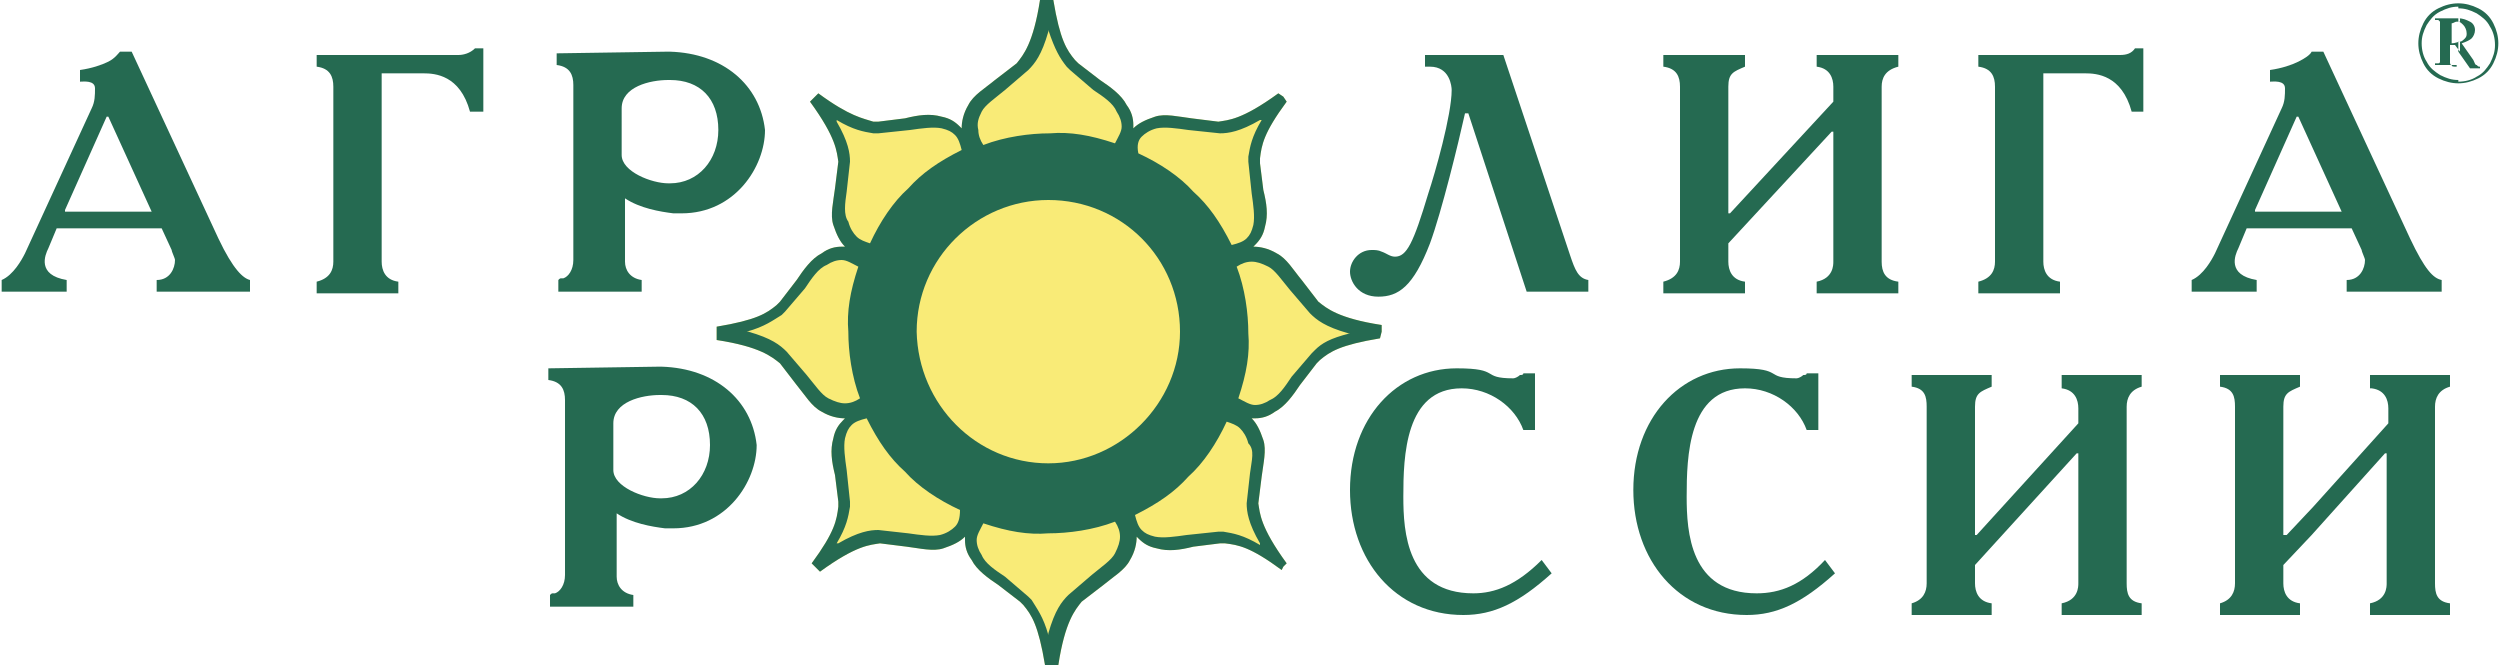 <?xml version="1.0" encoding="utf-8"?>
<!-- Generator: Adobe Illustrator 27.3.0, SVG Export Plug-In . SVG Version: 6.00 Build 0)  -->
<svg version="1.1" id="Слой_1" xmlns="http://www.w3.org/2000/svg" xmlns:xlink="http://www.w3.org/1999/xlink" x="0px" y="0px"
	 viewBox="0 0 150 39.9" style="enable-background:new 0 0 150 39.9;" xml:space="preserve">
<style type="text/css">
	.st0{fill-rule:evenodd;clip-rule:evenodd;fill:#256A51;}
	.st1{fill:#256A51;}
	.st2{fill:#F9EB77;}
	.st3{fill-rule:evenodd;clip-rule:evenodd;fill:#F9EB77;}
</style>
<g>
	<path class="st0" d="M147.5,0.2c0.4,0,0.8,0.1,1.2,0.3c0.4,0.2,0.7,0.5,0.9,0.9c0.2,0.4,0.3,0.8,0.3,1.2c0,0.4-0.1,0.8-0.3,1.2
		c-0.2,0.4-0.5,0.7-0.9,0.9c-0.4,0.2-0.8,0.3-1.2,0.3V4.9c0.4,0,0.8-0.1,1.1-0.3c0.4-0.2,0.6-0.5,0.8-0.8c0.2-0.4,0.3-0.7,0.3-1.1
		c0-0.4-0.1-0.8-0.3-1.1c-0.2-0.4-0.5-0.6-0.8-0.8c-0.4-0.2-0.7-0.3-1.1-0.3V0.2L147.5,0.2z M147.5,3.1l0.7,1h0.6V4
		c-0.1,0-0.1,0-0.2-0.1c-0.1,0-0.1-0.1-0.2-0.3l-0.7-1c0.3-0.1,0.5-0.2,0.6-0.3c0.1-0.1,0.2-0.3,0.2-0.5c0-0.2-0.1-0.4-0.3-0.5
		c-0.2-0.1-0.4-0.2-0.7-0.2v0.2c0.1,0,0.2,0.1,0.3,0.2c0.1,0.1,0.2,0.3,0.2,0.5c0,0.1,0,0.2-0.1,0.3c-0.1,0.1-0.2,0.2-0.3,0.2
		c0,0,0,0-0.1,0V3.1z M147.5,0.2L147.5,0.2l0,0.2h0c-0.4,0-0.7,0.1-1.1,0.3c-0.4,0.2-0.6,0.5-0.8,0.8c-0.2,0.4-0.3,0.7-0.3,1.1
		c0,0.4,0.1,0.8,0.3,1.1c0.2,0.4,0.5,0.6,0.8,0.8c0.4,0.2,0.7,0.3,1.1,0.3h0v0.2h0c-0.4,0-0.8-0.1-1.2-0.3c-0.4-0.2-0.7-0.5-0.9-0.9
		c-0.2-0.4-0.3-0.8-0.3-1.2c0-0.4,0.1-0.8,0.3-1.2c0.2-0.4,0.5-0.7,0.9-0.9C146.7,0.3,147.1,0.2,147.5,0.2L147.5,0.2z M147.5,1.1
		L147.5,1.1h-1.4v0.1c0.1,0,0.2,0,0.2,0c0,0,0.1,0.1,0.1,0.1c0,0,0,0.1,0,0.3v1.8c0,0.2,0,0.3,0,0.3c0,0.1-0.1,0.1-0.1,0.1
		c0,0-0.1,0-0.2,0v0.1h1.3V4c-0.2,0-0.3,0-0.3-0.1c-0.1,0-0.1-0.1-0.1-0.2V2.7h0.3l0.3,0.4V2.5c-0.1,0-0.3,0.1-0.5,0.1V1.4
		c0.1,0,0.2-0.1,0.3-0.1c0.1,0,0.2,0,0.2,0V1.1z"/>
	<g>
		<g>
			<path class="st1" d="M13.1,14.3L7.9,3.1H7.2C7.1,3.2,6.9,3.5,6.5,3.7c-0.4,0.2-1,0.4-1.7,0.5v0.7c0.2,0,0.9-0.1,0.9,0.4
				c0,0.4,0,0.8-0.2,1.2l-4,8.7c-0.2,0.4-0.7,1.3-1.4,1.6v0.7h3.9v-0.7c-1.8-0.3-1.3-1.5-1.1-1.9l0.5-1.2h3.2h3.1l0.6,1.3
				c0,0.1,0.2,0.5,0.2,0.6c0,0.5-0.3,1.2-1.1,1.2v0.7H15v-0.7C14.6,16.7,14,16.2,13.1,14.3z M9.1,12.7H6.5H3.9v-0.1L6.4,7h0.1h0
				L9.1,12.7L9.1,12.7z"/>
		</g>
	</g>
	<path class="st0" d="M19,3.3V4c0.8,0.1,1,0.6,1,1.2v10.5c0,0.5-0.2,1-1,1.2v0.7h4.9v-0.7c-0.8-0.1-1-0.7-1-1.2V4.4h2.5
		c0.7,0,2.2,0.1,2.8,2.3H29V2.9h-0.5c-0.3,0.3-0.7,0.4-1,0.4H19z"/>
	<path class="st1" d="M40.2,3.1c-0.1,0-0.1,0-0.2,0l-6.6,0.1v0.7c0.8,0.1,1,0.6,1,1.2v2.5c0,0,0,0,0,0v8c0,0.6-0.3,1-0.6,1.1
		c0,0,0,0,0,0c0,0,0,0-0.1,0c-0.1,0-0.1,0-0.2,0.1c0,0,0,0,0,0v0.7h0h4.9h0.1v-0.7c-0.7-0.1-1-0.6-1-1.1c0,0,0,0,0,0v-3.8
		c0.9,0.6,2.1,0.8,2.9,0.9c0.2,0,0.3,0,0.5,0c3.2,0,5-2.8,5-5C45.6,5.1,43.4,3.2,40.2,3.1z M40.2,11c0,0-0.1,0-0.1,0
		c-1,0-2.8-0.7-2.8-1.7V6.5c0-1.3,1.7-1.7,2.8-1.7l0.1,0c1.8,0,2.9,1.1,2.9,3C43.1,9.6,41.9,11,40.2,11z"/>
	<path class="st1" d="M39.7,22c-0.1,0-0.1,0-0.2,0l-6.6,0.1v0.7c0.8,0.1,1,0.6,1,1.2v2.5c0,0,0,0,0,0v8c0,0.6-0.3,1-0.6,1.1
		c0,0,0,0,0,0c0,0,0,0-0.1,0c-0.1,0-0.1,0-0.2,0.1c0,0,0,0,0,0v0.7h0h4.9h0.1v-0.7c-0.7-0.1-1-0.6-1-1.1c0,0,0,0,0,0v-3.8
		c0.9,0.6,2.1,0.8,2.9,0.9c0.2,0,0.3,0,0.5,0c3.2,0,5-2.8,5-5C45.1,24,42.9,22.1,39.7,22z M39.7,29.9c0,0-0.1,0-0.1,0
		c-1,0-2.8-0.7-2.8-1.7v-2.8c0-1.3,1.7-1.7,2.8-1.7l0.1,0c1.8,0,2.9,1.1,2.9,3C42.6,28.5,41.4,29.9,39.7,29.9z"/>
	<path class="st1" d="M105.4,35.6c-4,0-4.2-3.7-4.2-5.8c0-2.4,0.1-6.5,3.5-6.5c1.7,0,3.2,1.1,3.7,2.5h0.7v-3.4h-0.7
		c0,0.1-0.1,0.1-0.2,0.1c-0.1,0.1-0.3,0.2-0.4,0.2c-2,0-0.7-0.6-3.4-0.6c-3.6,0-6.4,3-6.4,7.3c0,4.2,2.7,7.5,6.8,7.5
		c1.8,0,3.3-0.7,5.3-2.5l-0.6-0.8C108.1,35.1,106.8,35.6,105.4,35.6z"/>
	<path class="st1" d="M94.2,15.3l-4-12h-4.7V4h0.3c1.2,0,1.3,1.2,1.3,1.4c0,1.5-1,5-1.4,6.2c-0.9,3-1.3,3.8-2,3.8
		c-0.3,0-0.5-0.2-0.8-0.3c-0.2-0.1-0.4-0.1-0.6-0.1c-0.8,0-1.3,0.7-1.3,1.3c0,0.6,0.5,1.5,1.7,1.5c1.2,0,2.1-0.6,3.1-3.2
		c0.7-1.9,1.7-6,2.1-7.8h0.2l3.5,10.7h3.7v-0.7C94.7,16.7,94.5,16.2,94.2,15.3z"/>
	<path class="st1" d="M109,4c0.8,0.1,1,0.7,1,1.2v0.9l-6.2,6.7h-0.1V5.2c0-0.8,0.3-0.9,1-1.2V3.3h-4.9V4c0.8,0.1,1,0.6,1,1.2v10.5
		c0,0.5-0.2,1-1,1.2v0.7h4.9v-0.7c-0.8-0.1-1-0.7-1-1.2v-1.1l6.2-6.7h0.1v7.8c0,0.2,0,1-1,1.2v0.7h4.9v-0.7c-0.8-0.1-1-0.6-1-1.2
		V5.2c0-0.5,0.2-1,1-1.2V3.3H109V4z"/>
	<path class="st1" d="M88.4,35.6c-4,0-4.2-3.7-4.2-5.8c0-2.4,0.1-6.5,3.5-6.5c1.7,0,3.2,1.1,3.7,2.5h0.7v-3.4h-0.7
		c0,0.1-0.1,0.1-0.2,0.1c-0.1,0.1-0.3,0.2-0.4,0.2c-2,0-0.7-0.6-3.4-0.6c-3.6,0-6.4,3-6.4,7.3c0,4.2,2.7,7.5,6.8,7.5
		c1.8,0,3.3-0.7,5.3-2.5l-0.6-0.8C91,35.1,89.7,35.6,88.4,35.6z"/>
	<path class="st1" d="M144.6,14.3l-5.2-11.2h-0.7c-0.1,0.2-0.4,0.4-0.8,0.6c-0.4,0.2-1,0.4-1.7,0.5v0.7c0.2,0,0.9-0.1,0.9,0.4
		c0,0.4,0,0.8-0.2,1.2l-4,8.7c-0.2,0.4-0.7,1.3-1.4,1.6v0.7h3.9v-0.7c-1.8-0.3-1.3-1.5-1.1-1.9l0.5-1.2h3.2h3.1l0.6,1.3
		c0,0.1,0.2,0.5,0.2,0.6c0,0.5-0.3,1.2-1.1,1.2v0.7h5.7v-0.7C146,16.7,145.5,16.2,144.6,14.3z M140.5,12.7h-2.6h-2.6v-0.1l2.5-5.6
		h0.1h0L140.5,12.7L140.5,12.7z"/>
	<path class="st1" d="M142.3,23.3c0.8,0.1,1,0.7,1,1.2v0.9l-4.5,5l-1.6,1.7H137v-7.7c0-0.8,0.3-0.9,1-1.2v-0.7h-4.8v0.7
		c0.8,0.1,0.9,0.6,0.9,1.2V35c0,0.5-0.2,1-0.9,1.2v0.7h4.8v-0.7c-0.8-0.1-1-0.7-1-1.2v-1.1l1.7-1.8l4.4-4.9h0.1V35c0,0.2,0,1-1,1.2
		v0.7h4.8v-0.7c-0.8-0.1-0.9-0.6-0.9-1.2V24.4c0-0.5,0.2-1,0.9-1.2v-0.7h-4.8V23.3z"/>
	<path class="st1" d="M127.2,3.3h-8.5V4c0.8,0.1,1,0.6,1,1.2v10.5c0,0.5-0.2,1-1,1.2v0.7h4.9v-0.7c-0.8-0.1-1-0.7-1-1.2V4.4h2.5
		c0.7,0,2.2,0.1,2.8,2.3h0.7V2.9h-0.5C127.9,3.2,127.6,3.3,127.2,3.3z"/>
	<path class="st1" d="M123.7,23.3c0.8,0.1,1,0.7,1,1.2v0.9l-6.1,6.7h-0.1v-7.7c0-0.8,0.3-0.9,1-1.2v-0.7h-4.8v0.7
		c0.8,0.1,0.9,0.6,0.9,1.2V35c0,0.5-0.2,1-0.9,1.2v0.7h4.8v-0.7c-0.8-0.1-1-0.7-1-1.2v-1.1l6.1-6.7h0.1V35c0,0.2,0,1-1,1.2v0.7h4.8
		v-0.7c-0.8-0.1-0.9-0.6-0.9-1.2V24.4c0-0.5,0.2-1,0.9-1.2v-0.7h-4.8V23.3z"/>
	<g>
		<path class="st2" d="M82.9,19.9l0-0.4c-2.6-0.4-3.3-1-3.8-1.4l-1-1.3c-0.5-0.6-0.9-1.3-1.5-1.6c-0.5-0.3-1-0.4-1.4-0.4
			c0,0,0.1-0.1,0.1-0.1c0.3-0.3,0.5-0.6,0.6-1.1c0.2-0.7,0.1-1.4-0.1-2.2c0,0-0.2-1.6-0.2-1.6c0,0,0-0.3,0-0.3
			c0.1-0.8,0.2-1.5,1.6-3.4L77,5.8l-0.3-0.2c-2.2,1.6-3,1.6-3.6,1.7l-1.6-0.2C70.7,7,69.9,6.8,69.3,7c-0.6,0.2-1,0.4-1.3,0.7
			c0-0.1,0-0.1,0-0.2c0-0.4-0.1-0.8-0.4-1.2c-0.3-0.6-1-1.1-1.6-1.5c0,0-1.3-1-1.3-1c0,0-0.2-0.2-0.2-0.2c-0.5-0.6-0.9-1.2-1.3-3.6
			l-0.4,0h-0.4c-0.4,2.6-1,3.3-1.4,3.8l-1.3,1c-0.6,0.5-1.3,0.9-1.6,1.5c-0.3,0.5-0.4,1-0.4,1.4c0,0-0.1-0.1-0.1-0.1
			c-0.3-0.3-0.6-0.5-1.1-0.6c-0.7-0.2-1.4-0.1-2.2,0.1c0,0-1.6,0.2-1.6,0.2c0,0-0.3,0-0.3,0C51.8,7.1,51,7,49.1,5.6l-0.3,0.3
			l-0.2,0.2c1.6,2.2,1.6,3,1.7,3.6l-0.2,1.6c-0.1,0.8-0.3,1.6-0.1,2.2c0.2,0.6,0.4,1,0.7,1.3c-0.1,0-0.1,0-0.2,0
			c-0.4,0-0.8,0.1-1.2,0.4c-0.6,0.3-1.1,1-1.5,1.6c0,0-1,1.3-1,1.3c0,0-0.2,0.2-0.2,0.2c-0.6,0.5-1.2,0.9-3.6,1.3v0.4v0.4
			c2.6,0.4,3.3,1,3.8,1.4l1,1.3c0.5,0.6,0.9,1.3,1.5,1.6c0.5,0.3,1,0.4,1.4,0.4c0,0-0.1,0.1-0.1,0.1c-0.3,0.3-0.5,0.6-0.6,1.1
			c-0.2,0.7-0.1,1.4,0.1,2.2c0,0,0.2,1.6,0.2,1.6c0,0,0,0.3,0,0.3c-0.1,0.8-0.2,1.5-1.6,3.4l0.3,0.3l0.2,0.2c2.2-1.6,3-1.6,3.6-1.7
			l1.6,0.2c0.8,0.1,1.6,0.3,2.2,0.1c0.6-0.2,1-0.4,1.3-0.7c0,0.1,0,0.1,0,0.2c0,0.4,0.1,0.8,0.4,1.2c0.3,0.6,1,1.1,1.6,1.5
			c0,0,1.3,1,1.3,1c0,0,0.2,0.2,0.2,0.2c0.5,0.6,0.9,1.2,1.3,3.6l0.4,0l0.4,0c0.4-2.6,1-3.3,1.4-3.8l1.3-1c0.6-0.5,1.3-0.9,1.6-1.5
			c0.3-0.5,0.4-1,0.4-1.4c0,0,0.1,0.1,0.1,0.1c0.3,0.3,0.6,0.5,1.1,0.6c0.7,0.2,1.4,0.1,2.2-0.1c0,0,1.6-0.2,1.6-0.2
			c0,0,0.3,0,0.3,0c0.8,0.1,1.5,0.2,3.4,1.6L77,34l0.2-0.2c-1.6-2.2-1.6-3-1.7-3.6l0.2-1.6c0.1-0.8,0.3-1.6,0.1-2.2
			c-0.2-0.6-0.4-1-0.7-1.3c0.1,0,0.1,0,0.2,0c0.4,0,0.8-0.1,1.2-0.4c0.6-0.3,1.1-1,1.5-1.6c0,0,1-1.3,1-1.3c0,0,0.2-0.2,0.2-0.2
			c0.6-0.5,1.2-0.9,3.6-1.3L82.9,19.9z"/>
		<path class="st1" d="M82.9,19.9l0-0.4c-2.6-0.4-3.3-1-3.8-1.4l-1-1.3c-0.5-0.6-0.9-1.3-1.5-1.6c-0.5-0.3-1-0.4-1.4-0.4
			c0,0,0.1-0.1,0.1-0.1c0.3-0.3,0.5-0.6,0.6-1.1c0.2-0.7,0.1-1.4-0.1-2.2c0,0-0.2-1.6-0.2-1.6c0,0,0-0.3,0-0.3
			c0.1-0.8,0.2-1.5,1.6-3.4L77,5.8l-0.3-0.2c-2.2,1.6-3,1.6-3.6,1.7l-1.6-0.2C70.7,7,69.9,6.8,69.3,7c-0.6,0.2-1,0.4-1.3,0.7
			c0-0.1,0-0.1,0-0.2c0-0.4-0.1-0.8-0.4-1.2c-0.3-0.6-1-1.1-1.6-1.5c0,0-1.3-1-1.3-1c0,0-0.2-0.2-0.2-0.2c-0.5-0.6-0.9-1.2-1.3-3.6
			l-0.4,0h-0.4c-0.4,2.6-1,3.3-1.4,3.8l-1.3,1c-0.6,0.5-1.3,0.9-1.6,1.5c-0.3,0.5-0.4,1-0.4,1.4c0,0-0.1-0.1-0.1-0.1
			c-0.3-0.3-0.6-0.5-1.1-0.6c-0.7-0.2-1.4-0.1-2.2,0.1c0,0-1.6,0.2-1.6,0.2c0,0-0.3,0-0.3,0C51.8,7.1,51,7,49.1,5.6l-0.3,0.3
			l-0.2,0.2c1.6,2.2,1.6,3,1.7,3.6l-0.2,1.6c-0.1,0.8-0.3,1.6-0.1,2.2c0.2,0.6,0.4,1,0.7,1.3c-0.1,0-0.1,0-0.2,0
			c-0.4,0-0.8,0.1-1.2,0.4c-0.6,0.3-1.1,1-1.5,1.6c0,0-1,1.3-1,1.3c0,0-0.2,0.2-0.2,0.2c-0.6,0.5-1.2,0.9-3.6,1.3v0.4v0.4
			c2.6,0.4,3.3,1,3.8,1.4l1,1.3c0.5,0.6,0.9,1.3,1.5,1.6c0.5,0.3,1,0.4,1.4,0.4c0,0-0.1,0.1-0.1,0.1c-0.3,0.3-0.5,0.6-0.6,1.1
			c-0.2,0.7-0.1,1.4,0.1,2.2c0,0,0.2,1.6,0.2,1.6c0,0,0,0.3,0,0.3c-0.1,0.8-0.2,1.5-1.6,3.4l0.3,0.3l0.2,0.2c2.2-1.6,3-1.6,3.6-1.7
			l1.6,0.2c0.8,0.1,1.6,0.3,2.2,0.1c0.6-0.2,1-0.4,1.3-0.7c0,0.1,0,0.1,0,0.2c0,0.4,0.1,0.8,0.4,1.2c0.3,0.6,1,1.1,1.6,1.5
			c0,0,1.3,1,1.3,1c0,0,0.2,0.2,0.2,0.2c0.5,0.6,0.9,1.2,1.3,3.6l0.4,0l0.4,0c0.4-2.6,1-3.3,1.4-3.8l1.3-1c0.6-0.5,1.3-0.9,1.6-1.5
			c0.3-0.5,0.4-1,0.4-1.4c0,0,0.1,0.1,0.1,0.1c0.3,0.3,0.6,0.5,1.1,0.6c0.7,0.2,1.4,0.1,2.2-0.1c0,0,1.6-0.2,1.6-0.2
			c0,0,0.3,0,0.3,0c0.8,0.1,1.5,0.2,3.4,1.6L77,34l0.2-0.2c-1.6-2.2-1.6-3-1.7-3.6l0.2-1.6c0.1-0.8,0.3-1.6,0.1-2.2
			c-0.2-0.6-0.4-1-0.7-1.3c0.1,0,0.1,0,0.2,0c0.4,0,0.8-0.1,1.2-0.4c0.6-0.3,1.1-1,1.5-1.6c0,0,1-1.3,1-1.3c0,0,0.2-0.2,0.2-0.2
			c0.6-0.5,1.2-0.9,3.6-1.3L82.9,19.9z M68.5,8.2c0.2-0.2,0.5-0.4,0.9-0.5c0.5-0.1,1.2,0,1.9,0.1L73.2,8c0.5,0,1.2-0.1,2.4-0.8
			l0.1,0c-0.6,1-0.7,1.6-0.8,2.2l0,0.3c0,0,0.2,1.9,0.2,1.9c0.1,0.7,0.2,1.4,0.1,1.9c-0.1,0.4-0.2,0.6-0.4,0.8
			c-0.2,0.2-0.5,0.3-0.9,0.4c-0.7-1.4-1.4-2.4-2.3-3.2l0,0c-0.8-0.9-2-1.7-3.3-2.3C68.2,8.7,68.3,8.4,68.5,8.2z M58.9,6.7
			c0.2-0.4,0.8-0.8,1.4-1.3l1.4-1.2c0.4-0.4,0.8-0.9,1.2-2.3l0-0.1C63.3,3,63.6,3.5,64,4l0.2,0.2c0,0,1.4,1.2,1.4,1.2
			c0.6,0.4,1.2,0.8,1.4,1.3c0.2,0.3,0.3,0.6,0.3,0.9c0,0.3-0.2,0.6-0.4,1c-1.5-0.5-2.7-0.7-3.9-0.6h0c-1.2,0-2.7,0.2-4,0.7
			c-0.2-0.3-0.3-0.6-0.3-0.9C58.6,7.4,58.7,7.1,58.9,6.7z M50.8,11.5L51,9.7c0-0.5-0.1-1.2-0.8-2.4l0-0.1c1,0.6,1.6,0.7,2.2,0.8
			l0.3,0c0,0,1.9-0.2,1.9-0.2c0.7-0.1,1.4-0.2,1.9-0.1c0.4,0.1,0.6,0.2,0.8,0.4c0.2,0.2,0.3,0.5,0.4,0.9c-1.4,0.7-2.4,1.4-3.2,2.3
			l0,0c-0.9,0.8-1.7,2-2.3,3.3c-0.3-0.1-0.6-0.2-0.8-0.4c-0.2-0.2-0.4-0.5-0.5-0.9C50.6,12.9,50.7,12.2,50.8,11.5z M50.7,24.2
			c-0.3,0-0.6-0.1-1-0.3c-0.4-0.2-0.8-0.8-1.3-1.4l-1.2-1.4c-0.4-0.4-0.9-0.8-2.3-1.2l-0.1,0c1.1-0.3,1.6-0.7,2.1-1l0.2-0.2
			c0,0,1.2-1.4,1.2-1.4c0.4-0.6,0.8-1.2,1.3-1.4c0.3-0.2,0.6-0.3,0.9-0.3c0.3,0,0.6,0.2,1,0.4c-0.5,1.5-0.7,2.7-0.6,3.9l0,0
			c0,1.2,0.2,2.7,0.7,4C51.3,24.1,51,24.2,50.7,24.2z M57.3,31.6c-0.2,0.2-0.5,0.4-0.9,0.5c-0.5,0.1-1.2,0-1.9-0.1l-1.8-0.2
			c-0.5,0-1.2,0.1-2.4,0.8l-0.1,0c0.6-1,0.7-1.6,0.8-2.2l0-0.3c0,0-0.2-1.9-0.2-1.9c-0.1-0.7-0.2-1.4-0.1-1.9
			c0.1-0.4,0.2-0.6,0.4-0.8c0.2-0.2,0.5-0.3,0.9-0.4c0.7,1.4,1.4,2.4,2.3,3.2l0,0c0.8,0.9,2,1.7,3.3,2.3
			C57.6,31.1,57.5,31.4,57.3,31.6z M66.9,33.2c-0.2,0.4-0.8,0.8-1.4,1.3l-1.4,1.2c-0.4,0.4-0.8,0.9-1.2,2.3l0,0.1
			c-0.3-1.1-0.7-1.6-1-2.1l-0.2-0.2c0,0-1.4-1.2-1.4-1.2c-0.6-0.4-1.2-0.8-1.4-1.3c-0.2-0.3-0.3-0.6-0.3-0.9c0-0.3,0.2-0.6,0.4-1
			c1.5,0.5,2.7,0.7,3.9,0.6h0c1.2,0,2.7-0.2,4-0.7c0.2,0.3,0.3,0.6,0.3,0.9C67.2,32.5,67.1,32.8,66.9,33.2z M75,28.4l-0.2,1.8
			c0,0.5,0.1,1.2,0.8,2.4l0,0.1c-1-0.6-1.6-0.7-2.2-0.8l-0.3,0c0,0-1.9,0.2-1.9,0.2c-0.7,0.1-1.4,0.2-1.9,0.1
			c-0.4-0.1-0.6-0.2-0.8-0.4c-0.2-0.2-0.3-0.5-0.4-0.9c1.4-0.7,2.4-1.4,3.2-2.3l0,0c0.9-0.8,1.7-2,2.3-3.3c0.3,0.1,0.6,0.2,0.8,0.4
			c0.2,0.2,0.4,0.5,0.5,0.9C75.3,27,75.1,27.6,75,28.4z M78.9,21l-0.2,0.2c0,0-1.2,1.4-1.2,1.4c-0.4,0.6-0.8,1.2-1.3,1.4
			c-0.3,0.2-0.6,0.3-0.9,0.3c-0.3,0-0.6-0.2-1-0.4c0.5-1.5,0.7-2.7,0.6-3.9v0c0-1.2-0.2-2.7-0.7-4c0.3-0.2,0.6-0.3,0.9-0.3
			c0.3,0,0.6,0.1,1,0.3c0.4,0.2,0.8,0.8,1.3,1.4l1.2,1.4c0.4,0.4,0.9,0.8,2.3,1.2l0.1,0C79.8,20.3,79.3,20.6,78.9,21z"/>
		<path class="st3" d="M62.9,27.8L62.9,27.8c4.3,0,7.9-3.6,7.9-7.9c0-4.4-3.5-7.9-7.9-7.9l0,0c-4.3,0-7.9,3.5-7.9,7.9v0
			C55.1,24.3,58.6,27.8,62.9,27.8z"/>
	</g>
</g>
</svg>
